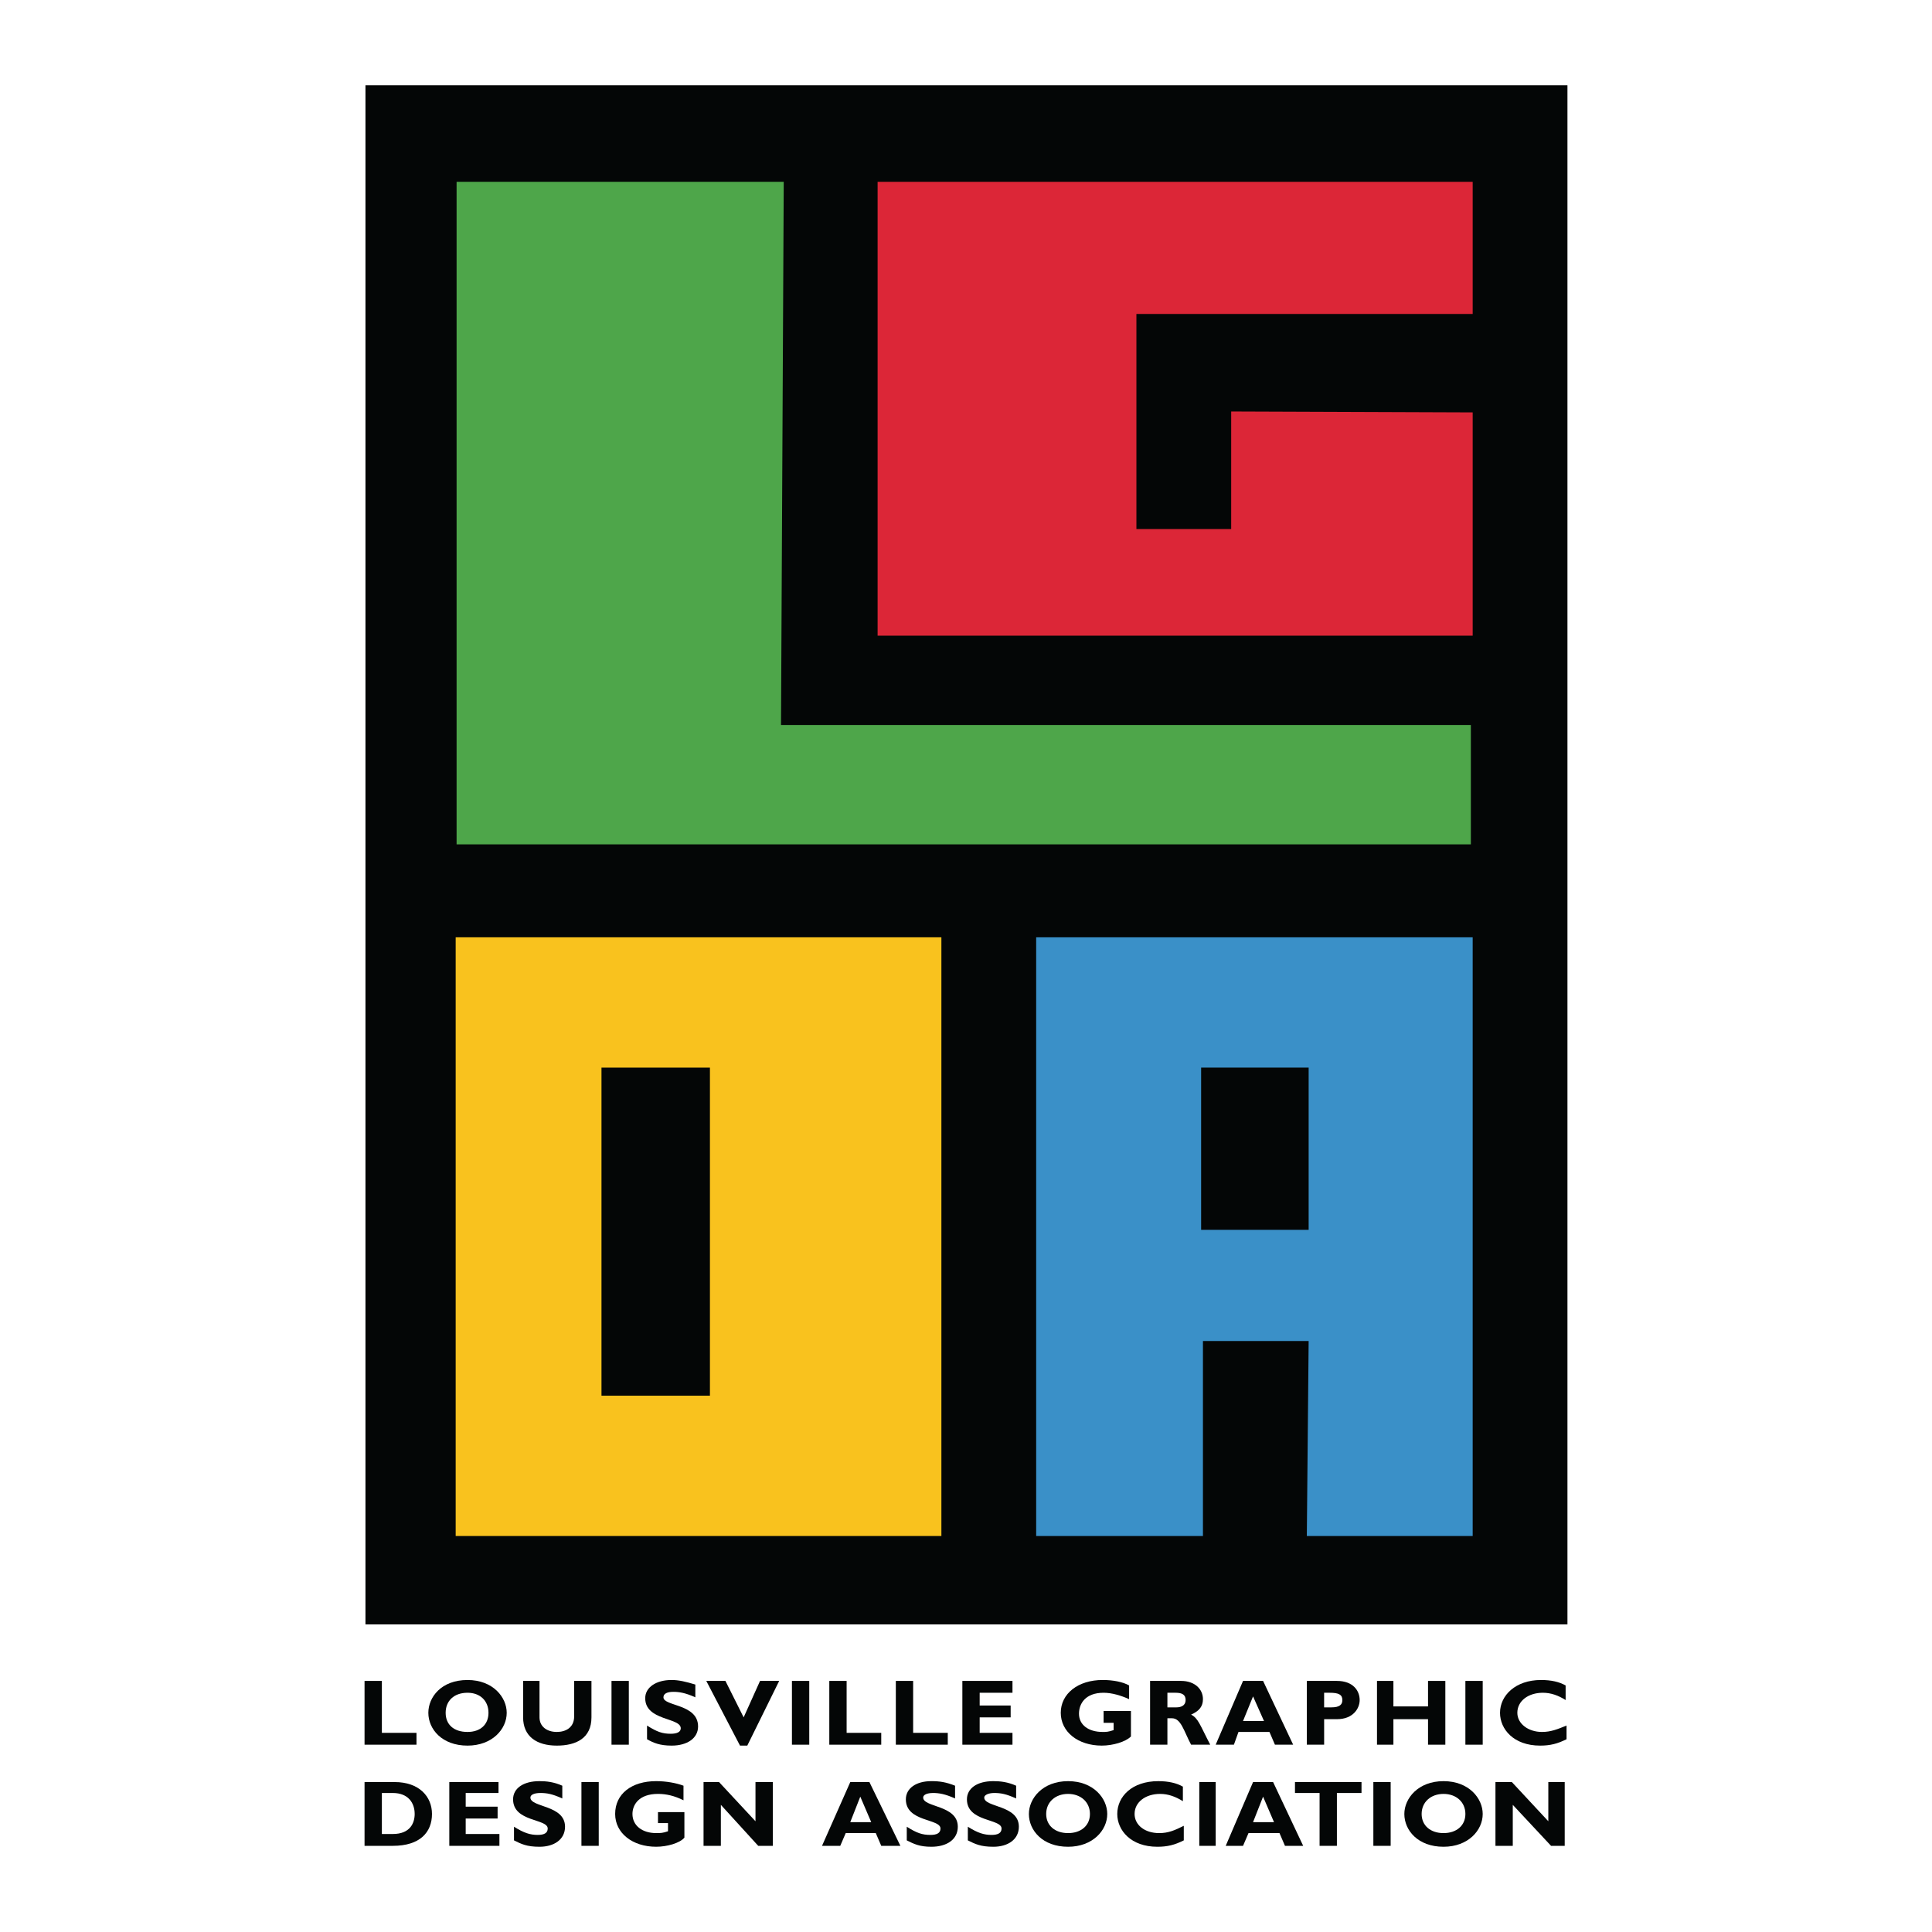 <?xml version="1.0" encoding="utf-8"?>
<!-- Generator: Adobe Illustrator 13.0.0, SVG Export Plug-In . SVG Version: 6.00 Build 14948)  -->
<!DOCTYPE svg PUBLIC "-//W3C//DTD SVG 1.0//EN" "http://www.w3.org/TR/2001/REC-SVG-20010904/DTD/svg10.dtd">
<svg version="1.0" id="Layer_1" xmlns="http://www.w3.org/2000/svg" xmlns:xlink="http://www.w3.org/1999/xlink" x="0px" y="0px"
	 width="192.756px" height="192.756px" viewBox="0 0 192.756 192.756" enable-background="new 0 0 192.756 192.756"
	 xml:space="preserve">
<g>
	<polygon fill-rule="evenodd" clip-rule="evenodd" fill="#FFFFFF" points="0,0 192.756,0 192.756,192.756 0,192.756 0,0 	"/>
	<polygon fill-rule="evenodd" clip-rule="evenodd" fill="#040606" points="36.462,8.504 156.385,8.504 156.385,162.066 
		36.462,162.066 36.462,8.504 	"/>
	<polygon fill-rule="evenodd" clip-rule="evenodd" fill="#4EA64A" points="78.194,18.141 45.554,18.141 45.554,84.24 146.748,84.24 
		146.748,72.33 77.921,72.33 78.194,18.141 	"/>
	<polygon fill-rule="evenodd" clip-rule="evenodd" fill="#DC2637" points="146.93,41.144 146.93,63.419 87.559,63.419 
		87.559,18.141 146.93,18.141 146.93,31.325 113.38,31.325 113.38,52.782 122.836,52.782 122.836,41.053 146.93,41.144 	"/>
	<path fill-rule="evenodd" clip-rule="evenodd" fill="#F9C21E" d="M45.463,93.514h48.46v59.734h-48.46V93.514L45.463,93.514z
		 M60.01,139.246H70.83v-32.73H60.01V139.246L60.01,139.246z"/>
	<path fill-rule="evenodd" clip-rule="evenodd" fill="#3A90C8" d="M146.93,153.248h-16.548l0.182-19.457h-10.546v19.457h-16.639
		V93.514h43.551V153.248L146.93,153.248z M119.836,122.699h10.728v-16.184h-10.728V122.699L119.836,122.699z"/>
	<path fill-rule="evenodd" clip-rule="evenodd" fill="#040606" d="M36.371,177.797v6.363h2.818c2.728,0,3.91-1.363,3.91-3.182
		c0-1.727-1.273-3.182-3.728-3.182H36.371L36.371,177.797z M38.099,178.887h1.091c1.546,0,2.182,1,2.182,2.092
		c0,0.91-0.455,2-2.182,2h-1.091V178.887L38.099,178.887z"/>
	<polygon fill-rule="evenodd" clip-rule="evenodd" fill="#040606" points="49.827,182.979 46.463,182.979 46.463,181.434 
		49.646,181.434 49.646,180.252 46.463,180.252 46.463,178.887 49.736,178.887 49.736,177.797 44.827,177.797 44.827,184.16 
		49.827,184.16 49.827,182.979 	"/>
	<path fill-rule="evenodd" clip-rule="evenodd" fill="#040606" d="M56.101,178.16c-0.818-0.363-1.545-0.455-2.273-0.455
		c-1.636,0-2.637,0.729-2.637,1.818c0,2.273,3.455,1.91,3.455,2.91c0,0.455-0.364,0.637-1,0.637c-0.727,0-1.363-0.182-2.364-0.818
		v1.363c0.728,0.363,1.273,0.637,2.546,0.637c1.455,0,2.546-0.727,2.546-2c0-2.182-3.455-1.91-3.455-2.91
		c0-0.271,0.364-0.455,1-0.455c0.636,0,1.182,0.092,2.182,0.547V178.16L56.101,178.16z"/>
	<polygon fill-rule="evenodd" clip-rule="evenodd" fill="#040606" points="58.01,184.16 59.737,184.16 59.737,177.797 
		58.01,177.797 58.01,184.16 	"/>
	<path fill-rule="evenodd" clip-rule="evenodd" fill="#040606" d="M68.193,178.16c-0.728-0.273-1.728-0.455-2.728-0.455
		c-2.455,0-4.091,1.273-4.091,3.273c0,1.91,1.728,3.273,4.091,3.273c1.091,0,2.364-0.363,2.818-0.91v-2.545h-2.636v1.092h1v0.818
		c-0.545,0.182-0.728,0.182-1.182,0.182c-1.364,0-2.364-0.729-2.364-1.91c0-0.908,0.636-2,2.546-2c0.818,0,1.636,0.182,2.546,0.637
		V178.16L68.193,178.16z"/>
	<polygon fill-rule="evenodd" clip-rule="evenodd" fill="#040606" points="77.104,177.797 75.375,177.797 75.375,181.707 
		71.739,177.797 70.193,177.797 70.193,184.16 71.921,184.16 71.921,180.07 75.648,184.16 77.104,184.16 77.104,177.797 	"/>
	<path fill-rule="evenodd" clip-rule="evenodd" fill="#040606" d="M86.741,177.797h-1.909l-2.819,6.363h1.819l0.545-1.271h3
		l0.545,1.271h1.91L86.741,177.797L86.741,177.797z M86.922,181.797h-2.091l1-2.545L86.922,181.797L86.922,181.797z"/>
	<path fill-rule="evenodd" clip-rule="evenodd" fill="#040606" d="M95.287,178.16c-0.909-0.363-1.545-0.455-2.364-0.455
		c-1.545,0-2.546,0.729-2.546,1.818c0,2.273,3.455,1.91,3.455,2.91c0,0.455-0.364,0.637-1,0.637c-0.818,0-1.364-0.182-2.364-0.818
		v1.363c0.728,0.363,1.273,0.637,2.455,0.637c1.545,0,2.637-0.727,2.637-2c0-2.182-3.455-1.91-3.455-2.91
		c0-0.271,0.363-0.455,1-0.455c0.545,0,1.182,0.092,2.182,0.547V178.16L95.287,178.16z"/>
	<path fill-rule="evenodd" clip-rule="evenodd" fill="#040606" d="M101.379,178.16c-0.818-0.363-1.546-0.455-2.273-0.455
		c-1.636,0-2.636,0.729-2.636,1.818c0,2.273,3.455,1.91,3.455,2.91c0,0.455-0.363,0.637-1,0.637c-0.728,0-1.364-0.182-2.364-0.818
		v1.363c0.728,0.363,1.273,0.637,2.545,0.637c1.455,0,2.546-0.727,2.546-2c0-2.182-3.455-1.91-3.455-2.91
		c0-0.271,0.455-0.455,1.001-0.455c0.636,0,1.182,0.092,2.182,0.547V178.16L101.379,178.16z"/>
	<path fill-rule="evenodd" clip-rule="evenodd" fill="#040606" d="M110.471,180.979c0-1.545-1.363-3.273-3.909-3.273
		s-3.91,1.729-3.91,3.273c0,1.637,1.364,3.273,3.91,3.273C109.016,184.252,110.471,182.615,110.471,180.979L110.471,180.979z
		 M108.743,180.979c0,1.182-0.909,1.91-2.182,1.91c-1.273,0-2.183-0.729-2.183-1.91s0.909-2,2.183-2
		C107.834,178.979,108.743,179.797,108.743,180.979L108.743,180.979z"/>
	<path fill-rule="evenodd" clip-rule="evenodd" fill="#040606" d="M118.107,182.16c-0.908,0.455-1.545,0.729-2.454,0.729
		c-1.455,0-2.455-0.818-2.455-1.91c0-1.182,1.091-2,2.546-2c0.818,0,1.546,0.273,2.273,0.727v-1.453
		c-0.637-0.365-1.455-0.547-2.455-0.547c-2.637,0-4.092,1.547-4.092,3.273c0,1.637,1.364,3.273,4.001,3.273
		c1,0,1.728-0.182,2.636-0.637V182.16L118.107,182.16z"/>
	<polygon fill-rule="evenodd" clip-rule="evenodd" fill="#040606" points="119.653,184.16 121.29,184.16 121.29,177.797 
		119.653,177.797 119.653,184.16 	"/>
	<path fill-rule="evenodd" clip-rule="evenodd" fill="#040606" d="M127.018,177.797h-2l-2.728,6.363h1.728l0.546-1.271h3.091
		l0.546,1.271h1.818L127.018,177.797L127.018,177.797z M127.109,181.797h-2.092l1-2.545L127.109,181.797L127.109,181.797z"/>
	<polygon fill-rule="evenodd" clip-rule="evenodd" fill="#040606" points="135.838,177.797 129.2,177.797 129.2,178.887 
		131.655,178.887 131.655,184.16 133.383,184.16 133.383,178.887 135.838,178.887 135.838,177.797 	"/>
	<polygon fill-rule="evenodd" clip-rule="evenodd" fill="#040606" points="137.02,184.16 138.747,184.16 138.747,177.797 
		137.02,177.797 137.02,184.16 	"/>
	<path fill-rule="evenodd" clip-rule="evenodd" fill="#040606" d="M147.93,180.979c0-1.545-1.363-3.273-3.909-3.273
		s-3.91,1.729-3.91,3.273c0,1.637,1.364,3.273,3.91,3.273C146.475,184.252,147.93,182.615,147.93,180.979L147.93,180.979z
		 M146.202,180.979c0,1.182-0.909,1.91-2.182,1.91c-1.273,0-2.183-0.729-2.183-1.91s0.909-2,2.183-2
		C145.293,178.979,146.202,179.797,146.202,180.979L146.202,180.979z"/>
	<polygon fill-rule="evenodd" clip-rule="evenodd" fill="#040606" points="156.112,177.797 154.476,177.797 154.476,181.707 
		150.839,177.797 149.202,177.797 149.202,184.16 150.93,184.16 150.93,180.07 154.749,184.16 156.112,184.16 156.112,177.797 	"/>
	<polygon fill-rule="evenodd" clip-rule="evenodd" fill="#040606" points="41.553,172.887 38.099,172.887 38.099,167.705 
		36.371,167.705 36.371,174.068 41.553,174.068 41.553,172.887 	"/>
	<path fill-rule="evenodd" clip-rule="evenodd" fill="#040606" d="M50.555,170.887c0-1.545-1.364-3.273-3.91-3.273
		c-2.637,0-3.91,1.729-3.91,3.273c0,1.637,1.364,3.273,3.91,3.273C49.1,174.16,50.555,172.523,50.555,170.887L50.555,170.887z
		 M48.736,170.887c0,1.182-0.818,1.91-2.091,1.91c-1.364,0-2.182-0.729-2.182-1.91s0.818-2,2.182-2
		C47.918,168.887,48.736,169.705,48.736,170.887L48.736,170.887z"/>
	<path fill-rule="evenodd" clip-rule="evenodd" fill="#040606" d="M57.283,167.705v3.545c0,1.092-0.818,1.547-1.728,1.547
		c-1,0-1.728-0.547-1.728-1.455v-3.637h-1.636v3.637c0,1.908,1.364,2.818,3.364,2.818c1.91,0,3.455-0.729,3.455-2.818v-3.637H57.283
		L57.283,167.705z"/>
	<polygon fill-rule="evenodd" clip-rule="evenodd" fill="#040606" points="61.01,174.068 62.738,174.068 62.738,167.705 
		61.01,167.705 61.01,174.068 	"/>
	<path fill-rule="evenodd" clip-rule="evenodd" fill="#040606" d="M69.375,168.068c-0.909-0.273-1.637-0.455-2.364-0.455
		c-1.546,0-2.637,0.729-2.637,1.818c0,2.273,3.545,1.91,3.545,3c0,0.365-0.363,0.547-1,0.547c-0.818,0-1.364-0.182-2.364-0.818
		v1.363c0.637,0.363,1.273,0.637,2.455,0.637c1.545,0,2.637-0.729,2.637-1.91c0-2.273-3.455-2-3.455-2.908
		c0-0.365,0.364-0.547,1-0.547c0.545,0,1.182,0.092,2.182,0.547V168.068L69.375,168.068z"/>
	<polygon fill-rule="evenodd" clip-rule="evenodd" fill="#040606" points="77.74,167.705 75.83,167.705 74.194,171.342 
		72.375,167.705 70.466,167.705 73.83,174.16 74.558,174.16 77.74,167.705 	"/>
	<polygon fill-rule="evenodd" clip-rule="evenodd" fill="#040606" points="79.012,174.068 80.74,174.068 80.74,167.705 
		79.012,167.705 79.012,174.068 	"/>
	<polygon fill-rule="evenodd" clip-rule="evenodd" fill="#040606" points="87.922,172.887 84.468,172.887 84.468,167.705 
		82.74,167.705 82.74,174.068 87.922,174.068 87.922,172.887 	"/>
	<polygon fill-rule="evenodd" clip-rule="evenodd" fill="#040606" points="94.56,172.887 91.104,172.887 91.104,167.705 
		89.377,167.705 89.377,174.068 94.56,174.068 94.56,172.887 	"/>
	<polygon fill-rule="evenodd" clip-rule="evenodd" fill="#040606" points="101.015,172.887 97.742,172.887 97.742,171.342 
		100.833,171.342 100.833,170.16 97.742,170.16 97.742,168.887 101.015,168.887 101.015,167.705 96.015,167.705 96.015,174.068 
		101.015,174.068 101.015,172.887 	"/>
	<path fill-rule="evenodd" clip-rule="evenodd" fill="#040606" d="M112.653,168.158c-0.637-0.363-1.638-0.545-2.638-0.545
		c-2.454,0-4.182,1.363-4.182,3.273s1.728,3.273,4.091,3.273c1.091,0,2.364-0.363,2.91-0.91v-2.545h-2.728v1.182h1v0.727
		c-0.546,0.184-0.728,0.184-1.092,0.184c-1.454,0-2.363-0.729-2.363-1.82c0-1,0.637-2.09,2.455-2.09
		c0.818,0,1.728,0.271,2.546,0.637V168.158L112.653,168.158z"/>
	<path fill-rule="evenodd" clip-rule="evenodd" fill="#040606" d="M114.744,167.705v6.363h1.728v-2.637h0.454
		c0.909,0,1.182,1.273,1.909,2.637h1.91c-1.001-1.908-1.183-2.637-1.91-3c0.818-0.363,1.183-0.818,1.183-1.545
		c0-1-0.818-1.818-2.183-1.818H114.744L114.744,167.705z M116.472,168.887h0.818c0.636,0,1,0.182,1,0.727
		c0,0.547-0.455,0.729-0.909,0.729h-0.909V168.887L116.472,168.887z"/>
	<path fill-rule="evenodd" clip-rule="evenodd" fill="#040606" d="M126.018,167.705h-2l-2.728,6.363h1.818l0.455-1.271h3.091
		l0.546,1.271h1.818L126.018,167.705L126.018,167.705z M126.109,171.705h-2.092l1-2.455L126.109,171.705L126.109,171.705z"/>
	<path fill-rule="evenodd" clip-rule="evenodd" fill="#040606" d="M130.382,167.705v6.363h1.728v-2.545h1.273
		c1.637,0,2.272-1.092,2.272-1.91c0-0.908-0.636-1.908-2.272-1.908H130.382L130.382,167.705z M132.109,168.887h0.546
		c0.909,0,1.272,0.182,1.272,0.727c0,0.455-0.272,0.729-1.091,0.729h-0.728V168.887L132.109,168.887z"/>
	<polygon fill-rule="evenodd" clip-rule="evenodd" fill="#040606" points="144.202,167.705 142.475,167.705 142.475,170.25 
		139.02,170.25 139.02,167.705 137.383,167.705 137.383,174.068 139.02,174.068 139.02,171.523 142.475,171.523 142.475,174.068 
		144.202,174.068 144.202,167.705 	"/>
	<polygon fill-rule="evenodd" clip-rule="evenodd" fill="#040606" points="146.202,174.068 147.93,174.068 147.93,167.705 
		146.202,167.705 146.202,174.068 	"/>
	<path fill-rule="evenodd" clip-rule="evenodd" fill="#040606" d="M156.294,172.16c-0.909,0.363-1.545,0.637-2.454,0.637
		c-1.364,0-2.455-0.82-2.455-1.91c0-1.182,1.091-2,2.546-2c0.818,0,1.546,0.271,2.272,0.727v-1.455
		c-0.637-0.363-1.454-0.545-2.455-0.545c-2.545,0-4.091,1.545-4.091,3.273c0,1.637,1.363,3.273,4,3.273
		c1.001,0,1.728-0.182,2.637-0.637V172.16L156.294,172.16z"/>
</g>
</svg>
